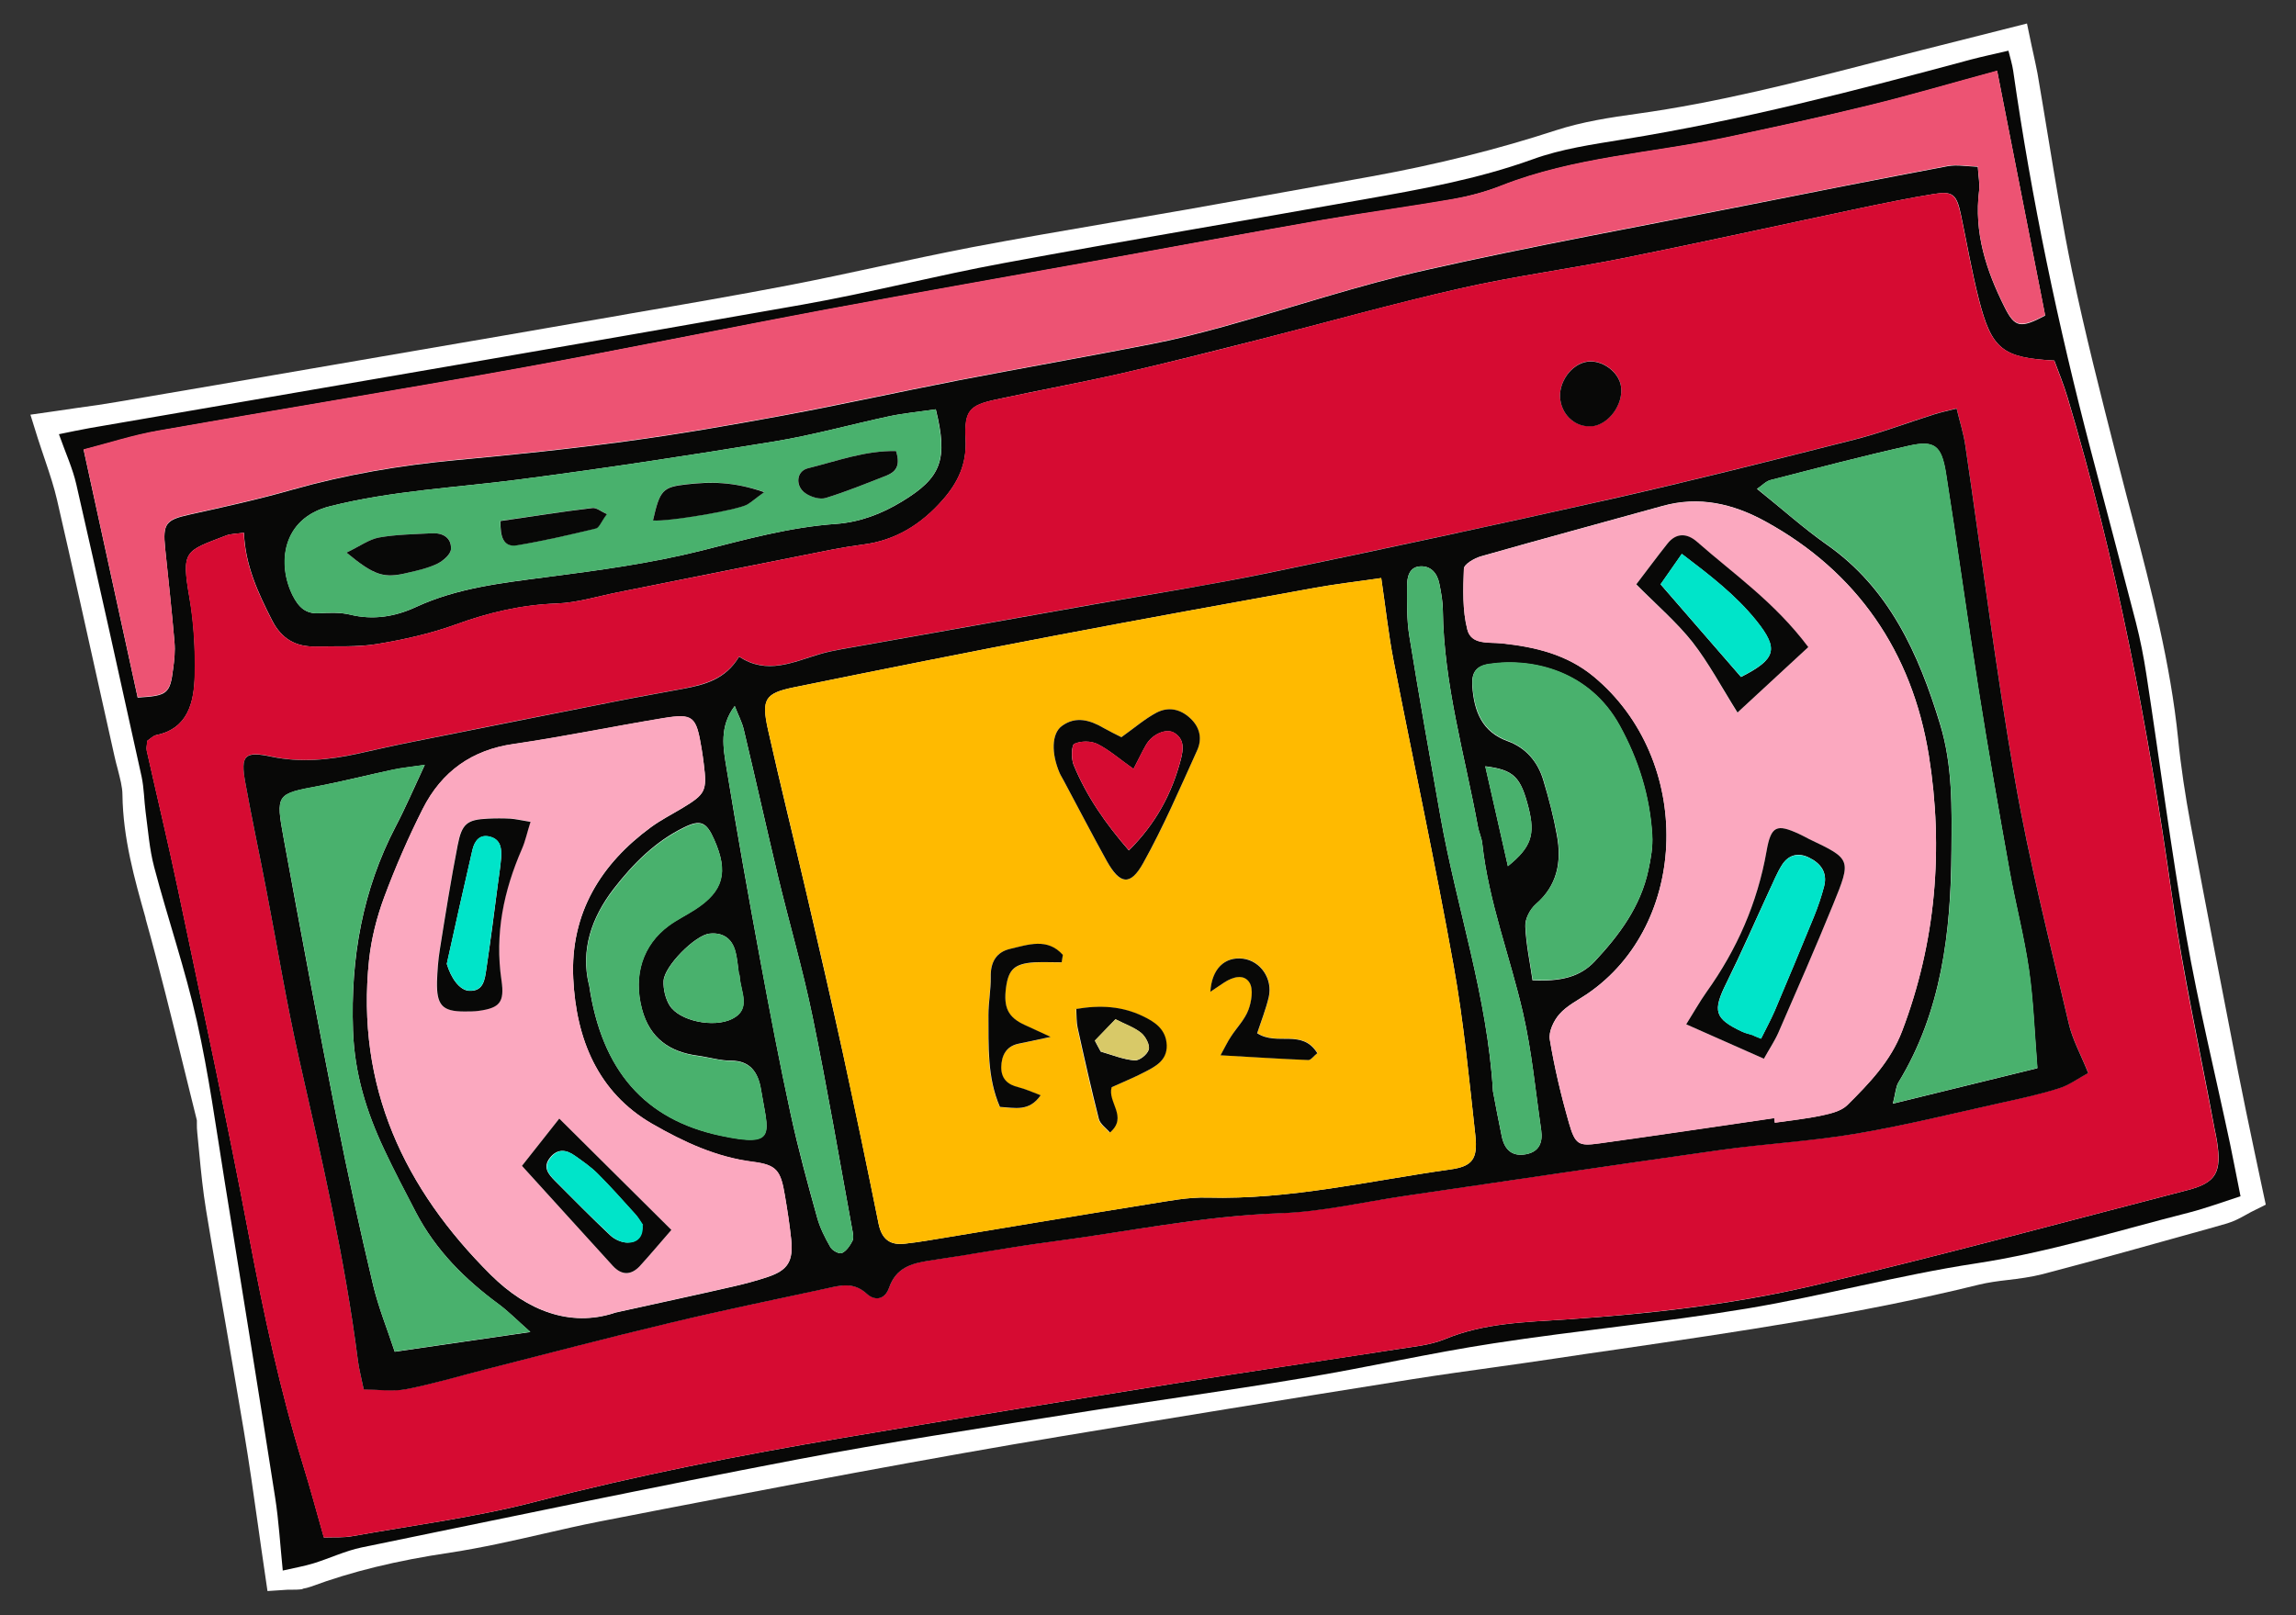 <?xml version="1.0" encoding="UTF-8"?>
<svg xmlns="http://www.w3.org/2000/svg" version="1.1" viewBox="0 0 1200 844.5">
  <rect x="0" y="0" width="1200" height="844.5" fill="#333333" stroke="none"/>
  <defs>
    <style>
      .cls-1 {
        fill: #00e4c9;
      }

      .cls-2 {
        fill: #d8c968;
      }

      .cls-3 {
        fill: #fff;
      }

      .cls-4 {
        fill: #49b16d;
      }

      .cls-5 {
        fill: #ed5373;
      }

      .cls-6 {
        fill: #080807;
      }

      .cls-7 {
        fill: #d60b32;
      }

      .cls-8 {
        fill: #ffba00;
      }

      .cls-9 {
        fill: #fba8bf;
      }
    </style>
  </defs>
  <!-- Generator: Adobe Illustrator 28.6.0, SVG Export Plug-In . SVG Version: 1.2.0 Build 709)  -->
  <g>
    <g id="Layer_1">
      <g>
        <path class="cls-3" d="M149.6,820c-3.7-25.5-6.9-49.5-10.8-73.3-6.4-38.6-13.5-77.2-19.8-115.8-2.2-13.2-3.1-26.6-4.5-40-.3-2.6.2-5.3-.5-7.7-8.8-35.3-17-70.8-26.8-105.8-5.7-20.4-11.4-40.5-11.7-61.9-.1-7.5-2.8-15.1-4.5-22.6-9.9-44.7-19.7-89.4-29.9-134-2.4-10.4-6.3-20.4-10.2-32.8,11.6-1.7,22.1-3,32.5-4.8,42.9-7.3,85.7-14.7,128.6-22,38.5-6.6,77-13.2,115.5-19.9,35.6-6.2,71.2-12.1,106.7-18.9,32-6.1,63.8-13.8,95.8-19.8,37.4-7.1,75-13.1,112.5-19.8,32.2-5.7,64.4-11.4,96.6-17.4,33.1-6.1,65.7-14,97.8-24.5,12.9-4.2,26.6-6.3,40-8.1,50.8-7,100.2-20.9,149.8-33.4,14.2-3.6,28.4-7.2,43.8-11.1,1.2,5.5,2.2,9.8,3,14.3,6,34.5,10.9,69.2,18,103.5,7.6,36.2,16.9,72,26,107.9,11.5,44.9,24.6,89.4,29.3,135.8,1.6,15.4,3.9,30.8,6.7,46,8,43,16.4,85.9,24.8,128.9,3.9,20.1,8.3,40.1,12.7,61.4-3.7,1.8-6.9,4.1-10.4,5.1-32,9-64,18-96.1,26.4-10.8,2.8-22.3,2.8-33.2,5.5-72.8,18-147,27.5-220.9,38.5-24.6,3.7-49.4,6.8-74,10.7-61.3,9.8-122.6,19.7-183.9,29.9-36.1,6-72.2,12.5-108.2,19.1-44.6,8.3-89.2,16.8-133.7,25.6-25.8,5.1-51.2,12.1-77.2,16-25.7,3.9-50.8,9.4-75.2,18.4-2.6,1-5.7.5-8.8.7Z"/>
        <path class="cls-3" d="M158.1,830.8c-2.1.3-4.1.3-5.6.3-.7,0-1.4,0-2.1,0l-10.6.7-1.5-10.3c-1.2-8-2.3-15.9-3.4-23.7-2.4-17.1-4.7-33.2-7.4-49.4-3.2-19.2-6.6-38.7-9.8-57.5-3.3-19.1-6.8-38.8-10-58.3-1.6-9.8-2.6-19.6-3.5-29.1-.4-3.8-.7-7.6-1.1-11.4-.2-1.6-.2-3.2-.2-4.4,0-.7,0-1.6,0-2-2.3-9.1-4.5-18.3-6.8-27.5-6.3-25.6-12.8-52.2-20-77.9v-.3c-5.8-20.5-11.8-41.7-12.1-64.5,0-4.1-1.3-8.7-2.5-13.5-.6-2.2-1.2-4.5-1.7-6.8l-6.6-29.6c-7.6-34.2-15.4-69.6-23.4-104.3-1.5-6.5-3.6-12.9-6.1-20.3-1.2-3.7-2.6-7.6-3.9-11.7l-3.9-12.5,13.3-1.9c3.7-.5,7.4-1.1,10.9-1.6,7.4-1,14.4-2,21.3-3.2,33.6-5.7,67.3-11.5,100.9-17.3l56.9-9.8c28.8-4.9,57.5-9.9,86.3-14.9,8.2-1.4,16.5-2.8,24.7-4.3,26.9-4.6,54.6-9.4,81.8-14.6,15.6-3,31.4-6.4,46.7-9.7,16.1-3.5,32.7-7,49.1-10.2,24.2-4.6,48.9-8.8,72.7-12.9,13.3-2.3,26.7-4.6,40-6.9,37.7-6.7,68.3-12.2,96.5-17.3,34.5-6.3,66-14.2,96.3-24.1,13.9-4.5,28.4-6.7,42.1-8.6,42.1-5.8,84.1-16.6,124.8-27.1,7.9-2,15.8-4.1,23.8-6.1l55.4-14,2.4,11.5c.4,1.8.7,3.4,1.1,5,.7,3.3,1.4,6.4,2,9.6,1.9,11,3.7,22.1,5.5,32.9,3.8,23.1,7.7,47,12.5,70.2,6.8,32.6,15.2,65.5,23.3,97.3l2.6,10.1c1.9,7.5,3.9,15.1,5.9,22.6,9.7,37,19.7,75.4,23.7,114.8,1.4,14.3,3.7,29.5,6.6,45.1,8.3,44.5,17.1,89.8,24.7,128.8,2.7,13.7,5.5,27.2,8.5,41.4,1.4,6.5,2.8,13.1,4.2,19.8l1.8,8.4-7.8,3.9c-1,.5-2,1.1-2.9,1.6-2.7,1.5-5.8,3.2-9.5,4.3l-9.8,2.8c-28.3,7.9-57.5,16.1-86.5,23.7-6.3,1.6-12.5,2.4-18.5,3.1-5.3.6-10.2,1.3-14.8,2.4-62.4,15.4-126.6,24.7-188.7,33.8-11.1,1.6-22.2,3.2-33.3,4.9-9.9,1.5-20,2.9-29.8,4.3-14.5,2-29.4,4.1-44.1,6.4-68.4,10.9-128.5,20.7-183.8,29.9-33.2,5.5-68.5,11.8-108,19.1-44.6,8.3-89.6,16.9-133.6,25.5-9.7,1.9-19.7,4.2-29.3,6.4-15.7,3.6-32,7.3-48.4,9.8-28.3,4.2-51.5,9.9-72.9,17.8-1.5.5-2.9.9-4.3,1.1ZM45.9,235.3c2.4,7.2,4.7,14,6.3,21.1,8,34.8,15.8,70.2,23.4,104.5l6.5,29.6c.4,2,1,4,1.5,6,1.5,5.9,3.1,12,3.2,18.7.3,19.9,5.6,38.9,11.2,58.9v.3c7.4,26.1,13.9,52.8,20.2,78.6,2.2,9.2,4.5,18.4,6.8,27.5.7,2.8.7,5.3.7,7.3,0,.7,0,1.5,0,1.9.4,3.9.8,7.8,1.2,11.7.9,9.6,1.8,18.6,3.3,27.7,3.2,19.4,6.6,39.1,9.9,58.1,3.3,18.9,6.7,38.4,9.9,57.7,2.7,16.5,5,32.7,7.4,49.9.6,4.1,1.2,8.1,1.7,12.3,21.6-7.5,44.8-13,72.6-17.2,15.5-2.3,31.4-5.9,46.7-9.4,9.8-2.2,19.9-4.5,29.9-6.5,44.1-8.7,89.1-17.3,133.8-25.6,39.6-7.3,75.1-13.6,108.4-19.2,55.3-9.2,115.5-19,183.9-30,14.8-2.4,29.9-4.5,44.5-6.5,9.7-1.4,19.7-2.8,29.6-4.2,11.1-1.7,22.2-3.3,33.4-4.9,61.5-9,125.2-18.2,186.5-33.3,6-1.5,11.9-2.2,17.6-2.9,5.5-.7,10.7-1.3,15.5-2.6,28.7-7.5,57.9-15.6,86.1-23.5l9.8-2.8c.2,0,.3-.1.5-.2-.8-3.9-1.6-7.7-2.4-11.5-3-14.3-5.9-27.9-8.6-41.7-7.6-39-16.5-84.4-24.8-129-3-16.3-5.3-32.1-6.8-46.9-3.8-37.8-13.6-75.2-23.1-111.5-2-7.6-4-15.2-5.9-22.8l-2.6-10.1c-8.2-32.1-16.7-65.2-23.6-98.3-4.9-23.6-8.9-47.8-12.7-71.1-1.7-10.7-3.6-21.8-5.4-32.7-.1-.8-.3-1.6-.4-2.4l-32.2,8.2c-7.9,2-15.8,4-23.7,6.1-41.3,10.6-84,21.6-127.4,27.6-12.7,1.7-26,3.8-38,7.7-31.3,10.2-63.8,18.3-99.3,24.9-28.2,5.2-58.9,10.7-96.6,17.4-13.4,2.4-26.7,4.6-40.1,6.9-23.7,4.1-48.3,8.3-72.3,12.8-16.2,3.1-32.7,6.6-48.6,10-15.4,3.3-31.4,6.8-47.2,9.8-27.4,5.2-55.3,10-82.3,14.7-8.2,1.4-16.4,2.8-24.7,4.3-28.8,5-57.6,9.9-86.3,14.9l-56.8,9.8c-33.6,5.8-67.3,11.6-100.9,17.3-6.4,1.1-12.7,2-19.3,2.9Z"/>
        <path class="cls-6" d="M147.8,821.2c-1.4-13.9-2.1-26.2-4-38.3-8.6-55.2-17.5-110.3-26.4-165.4-4.5-27.9-8.3-56-14.5-83.6-6.1-27.2-15.2-53.6-22.3-80.5-2.5-9.4-3.2-19.3-4.5-28.9-.8-6.1-.8-12.4-2.1-18.5-11.2-51-22.5-101.9-34.1-152.7-1.9-8.4-5.6-16.4-9.1-26.3,5.9-1.2,11-2.3,16.1-3.2,124.1-21.4,248.2-42.6,372.3-64.5,35.2-6.2,69.9-15.2,105.1-21.7,62.6-11.6,125.5-22.1,188.2-33.3,29.9-5.3,59.7-10.6,88.5-21,15.1-5.5,31.4-7.8,47.3-10.4,61.5-9.9,121.8-25.6,181.9-41.8,6.1-1.6,12.3-2.9,19.5-4.6,1,4,2,7.2,2.5,10.6,9.6,67.1,23.5,133.3,40.7,198.9,7.8,29.8,15.7,59.5,23.4,89.3,2.3,9,4.1,18.1,5.5,27.3,7,45.5,12.8,91.2,20.8,136.5,6.4,36.6,15.3,72.8,23,109.2,1.8,8.6,3.4,17.2,5.4,27.1-9.3,3-17.9,6.2-26.8,8.5-37,9.4-73.5,20.8-111.4,26.6-40.2,6.1-79.6,16.9-119.7,23.6-44,7.3-88.4,11.4-132.5,18.2-33.4,5.1-66.4,12.7-99.8,18.2-40.6,6.8-81.4,12.3-122.1,18.8-47.4,7.6-94.9,14.7-142,23.7-76,14.5-151.8,30.4-227.7,46-8.6,1.8-16.7,5.7-25.1,8.3-4.9,1.5-10.1,2.4-16.2,3.8ZM169.2,803.8c5.4-.2,10.3.2,15-.7,31.8-5.7,64.1-9.8,95.3-17.9,53.2-13.8,107-24.4,161.1-33.5,57.5-9.7,115-19.1,172.6-28.3,38.7-6.2,77.5-11.9,116.2-17.9,8.7-1.4,17.8-2.1,25.8-5.4,20.5-8.5,42.1-8.9,63.5-10.3,43.6-2.9,87-7.8,129.5-17.8,65.3-15.3,130.1-33,195.1-49.8,15-3.9,18-9.3,15.4-25.7-.3-2-.8-4.1-1.2-6.1-7.5-40.6-16.5-81.1-22.3-122-12.4-88.2-29.1-175.4-54.6-260.7-2-6.7-4.7-13.3-6.9-19.2-27.1-1.4-32.8-5.9-39.5-32.3-3.7-14.5-6.2-29.3-9.3-43.9-2.2-10.6-4.2-12.5-14-10.9-13.1,2.1-26,4.8-39,7.5-40.7,8.6-81.4,17.6-122.1,25.8-28.8,5.8-58,9.6-86.6,16.1-34.8,7.9-69.2,17.6-103.8,26.4-24.2,6.1-48.4,12.3-72.7,17.9-22,5-44.1,9-66.2,13.8-13.8,3-16.5,5.8-15.8,20.7.7,13.1-4.1,22.8-12,31.8-11.3,12.9-24.8,21.2-41.7,23.3-5.3.7-10.7,1.6-16,2.6-37.4,7.4-74.9,14.9-112.3,22.4-10.5,2.1-21,5.4-31.6,5.8-18.4.7-35.6,4.7-52.9,11-13.2,4.8-27.2,7.9-41.1,10.2-10.5,1.7-21.5,1-32.2,1.3-10.2.2-17.8-3.9-22.8-13.9-7.2-14.2-13.9-28.4-14.6-45.6-3.9.6-6.9.5-9.4,1.5-21.4,8.3-23.4,7.4-19,32.8,2.3,13.1,3,26.7,2.7,40.1-.3,14.4-3.6,28-20.1,31.4-1.7.4-3.2,2-4.7,3-.1,2-.6,3.6-.3,5,5.4,24.2,11.2,48.2,16.3,72.5,12.7,60.6,25.8,121.2,37.3,182.1,7.6,40.1,16.1,79.9,28.1,118.9,3.8,12.2,7.1,24.6,10.9,38ZM72,364.7c15.5-.9,16.9-2,18.5-15.1.6-4.6,1.1-9.3.7-13.8-1.4-16.4-3.2-32.8-4.9-49.2-1.3-12.8.4-14.8,12.5-17.5,18.1-4,36.3-8,54.1-13.1,27.9-7.9,56.3-12.7,85.1-15.4,30.2-2.8,60.3-5.9,90.3-10,27.2-3.7,54.2-8.4,81.2-13.4,30.3-5.6,60.4-12.3,90.7-18.2,33.7-6.5,67.4-12.4,101.1-19,13-2.5,25.8-5.8,38.5-9.3,35.3-9.8,70.2-21.6,105.9-29.6,55.4-12.5,111.3-22.6,167-33.7,35-7,70.1-13.9,105.2-20.5,4.9-.9,10.2.1,15.8.3.3,5.4,1.1,9,.7,12.4-2.8,22,3.7,41.9,13.3,61,5.3,10.7,8.3,11.2,21.2,4.4-8.2-41.8-16.5-84.1-25.1-127.9-23.6,6.4-45.2,12.8-67,18.1-24.7,6-49.6,11.4-74.4,16.7-39.2,8.3-79.7,10.3-117.6,25.2-8.2,3.2-16.8,5.5-25.5,7.1-22.6,4-45.5,7-68.1,10.9-38.1,6.6-76.2,13.7-114.2,20.6-48.2,8.7-96.4,17.1-144.6,26.1-54.4,10.2-108.6,21.3-163.1,31.2-62.2,11.2-124.6,21.3-186.8,32.3-12.8,2.3-25.3,6.4-38.8,9.8,9.7,44.3,18.9,86.6,28.3,129.8ZM489,214c-8.7,1.3-16.5,2-24.1,3.6-20.1,4.3-40,9.9-60.2,13.2-44.4,7.3-89,14.1-133.6,19.9-33,4.3-66.2,5.8-98.7,14-25.3,6.4-27.5,30.4-19.4,46.6,3.1,6.2,6.8,9.7,13.8,9.3,5.3-.3,10.9-.5,16.1.7,12.1,3,23.6,1.1,34.4-3.9,21.8-10.1,45-12.6,68.4-15.7,27.1-3.5,54.4-7.2,80.8-13.8,23.3-5.9,46.3-12.3,70.4-14,12.5-.9,23.8-5.2,34.5-11.7,20.6-12.5,24.2-21.9,17.7-48.2Z"/>
        <path class="cls-7" d="M169.2,803.8c-3.8-13.3-7.1-25.7-10.9-38-12-39-20.5-78.8-28.1-118.9-11.5-60.9-24.6-121.4-37.3-182.1-5.1-24.2-10.9-48.3-16.3-72.5-.3-1.4.2-3,.3-5,1.5-1,3-2.7,4.7-3,16.6-3.4,19.8-17,20.1-31.4.3-13.3-.5-26.9-2.7-40.1-4.4-25.4-2.3-24.5,19-32.8,2.6-1,5.6-.9,9.4-1.5.7,17.2,7.4,31.4,14.6,45.6,5.1,10,12.7,14.1,22.8,13.9,10.8-.2,21.7.5,32.2-1.3,13.9-2.3,27.9-5.4,41.1-10.2,17.2-6.3,34.5-10.4,52.9-11,10.6-.4,21.1-3.7,31.6-5.8,37.4-7.4,74.9-15,112.3-22.4,5.3-1,10.6-1.9,16-2.6,16.8-2.1,30.4-10.5,41.7-23.3,7.9-9,12.7-18.7,12-31.8-.8-15,2-17.8,15.8-20.7,22-4.7,44.2-8.8,66.2-13.8,24.3-5.6,48.5-11.7,72.7-17.9,34.6-8.8,69-18.6,103.8-26.4,28.6-6.5,57.8-10.3,86.6-16.1,40.8-8.2,81.4-17.2,122.1-25.8,12.9-2.7,25.9-5.4,39-7.5,9.7-1.6,11.7.3,14,10.9,3.1,14.6,5.6,29.4,9.3,43.9,6.7,26.3,12.4,30.8,39.5,32.3,2.2,6,4.9,12.5,6.9,19.2,25.6,85.3,42.2,172.5,54.6,260.7,5.7,40.9,14.7,81.3,22.3,122,.4,2,.9,4,1.2,6.1,2.6,16.4-.4,21.9-15.4,25.7-65,16.8-129.8,34.5-195.1,49.8-42.5,9.9-85.9,14.8-129.5,17.8-21.4,1.4-43,1.8-63.5,10.3-8,3.3-17.1,4-25.8,5.4-38.7,6.1-77.5,11.7-116.2,17.9-57.6,9.2-115.1,18.6-172.6,28.3-54.1,9.1-107.9,19.7-161.1,33.5-31.2,8.1-63.5,12.2-95.3,17.9-4.7.8-9.6.5-15,.7ZM1022.6,213.5c-5.2,1.3-8.4,2-11.6,3-14,4.4-27.8,9.7-42,13.3-42.2,10.7-84.4,21.4-126.9,31-59.7,13.5-119.5,26.3-179.4,38.7-30.2,6.3-60.7,11-91.1,16.4-43.9,7.8-87.8,15.6-131.7,23.4-3.8.7-7.7,1.5-11.5,2.6-13.9,4.1-27.5,11-42.1,1.3-7.2,11.9-18.1,14.6-29.3,16.8-11.1,2.1-22.2,4-33.2,6.2-36.5,7.2-73,14.4-109.5,21.8-9.1,1.8-18.2,3.9-27.2,5.9-14.9,3.3-29.9,4.9-45.2,1.6-13.9-3-16.3-.8-13.7,13.5,3.4,18.8,7.4,37.5,11,56.2,5.7,29.4,10.5,59,17.1,88.2,11.9,52.4,24,104.7,30.8,158.1.6,4.5,1.8,8.9,3,14.8,7.7,0,15.1,1.2,22.1-.1,13.9-2.7,27.5-6.8,41.3-10.3,32.3-8.2,64.4-16.7,96.8-24.4,27.1-6.5,54.5-12.1,81.7-18,7.1-1.5,14.1-3.5,20.9,2.7,4.3,3.9,9.5,3.4,11.8-3.1,3.6-10.3,11.7-12.7,20.8-14.1,21.3-3.2,42.6-7.1,63.9-9.9,39.8-5.2,79.1-13.4,119.5-14.9,21.9-.8,43.7-5.9,65.5-9.1,55.2-8.1,110.4-16.3,165.7-24.1,23.3-3.3,46.8-4.5,70-8.4,25.5-4.3,50.8-10.6,76.1-16.2,10-2.2,20.1-4.5,29.9-7.5,5.2-1.7,9.9-5.1,15.3-8-3.9-9.8-8.3-17.6-10.2-26-9.8-42.2-20.6-84.3-28-126.9-10.1-58.1-17.4-116.6-26-175-.9-6.3-2.9-12.5-4.6-19.6ZM832.1,222.8c8.8-1,16.5-11.6,15.1-20.9-1.1-7.6-9.9-14-17.6-12.9-8.4,1.2-15.4,11.1-14.1,20,1.2,8.6,8.5,14.6,16.6,13.7Z"/>
        <path class="cls-5" d="M72,364.7c-9.4-43.2-18.6-85.4-28.3-129.8,13.5-3.5,26-7.6,38.8-9.8,62.2-11,124.6-21.1,186.8-32.3,54.5-9.8,108.7-21,163.1-31.2,48.1-9,96.4-17.4,144.6-26.1,38.1-6.9,76.1-13.9,114.2-20.6,22.7-3.9,45.5-7,68.1-10.9,8.6-1.5,17.3-3.8,25.5-7.1,37.9-14.9,78.4-16.9,117.6-25.2,24.9-5.3,49.7-10.6,74.4-16.7,21.8-5.3,43.3-11.7,67-18.1,8.6,43.8,16.9,86.1,25.1,127.9-13,6.7-15.9,6.2-21.2-4.4-9.6-19.1-16.1-39-13.3-61,.4-3.4-.3-7.1-.7-12.4-5.6-.1-10.9-1.2-15.8-.3-35.1,6.6-70.2,13.6-105.2,20.5-55.7,11.1-111.6,21.2-167,33.7-35.7,8.1-70.6,19.8-105.9,29.6-12.7,3.5-25.6,6.8-38.5,9.3-33.6,6.6-67.4,12.5-101.1,19-30.3,5.9-60.4,12.5-90.7,18.2-27,5-54,9.7-81.2,13.4-30,4.1-60.1,7.2-90.3,10-28.8,2.7-57.2,7.5-85.1,15.4-17.8,5.1-36,9.1-54.1,13.1-12.1,2.7-13.8,4.7-12.5,17.5,1.7,16.4,3.5,32.8,4.9,49.2.4,4.6,0,9.3-.7,13.8-1.7,13.1-3,14.2-18.5,15.1Z"/>
        <path class="cls-4" d="M489,214c6.5,26.4,2.9,35.8-17.7,48.2-10.7,6.5-22.1,10.8-34.5,11.7-24.1,1.7-47.1,8.1-70.4,14-26.5,6.7-53.7,10.3-80.8,13.8-23.4,3-46.6,5.6-68.4,15.7-10.8,5-22.3,6.9-34.4,3.9-5.1-1.3-10.7-1-16.1-.7-6.9.4-10.6-3.1-13.8-9.3-8.1-16.2-5.9-40.2,19.4-46.6,32.5-8.2,65.8-9.7,98.7-14,44.7-5.8,89.2-12.6,133.6-19.9,20.2-3.3,40.1-8.9,60.2-13.2,7.6-1.6,15.3-2.3,24.1-3.6ZM181.1,288.9c14.8,12.2,19.6,13.7,32.2,10.5,5.2-1.3,10.5-2.4,15.3-4.7,3-1.4,7-4.8,7.1-7.6.4-6.3-4.5-8.6-10-8.3-9.2.5-18.6.6-27.6,2.2-5.3,1-10.1,4.6-17,7.9ZM341.3,272c8.1.7,44-5.4,49.2-8.3,2.5-1.4,4.6-3.3,8.9-6.5-16.4-5.6-28.4-5.4-40.3-4.1-12.8,1.4-14.2,3.1-17.8,18.8ZM468.3,235.8c-16.2-.3-31,5.3-46,9-6.2,1.5-6.9,9.4-1.3,13.1,3,2,7.6,3.3,10.7,2.4,10.7-3.3,21.2-7.6,31.7-11.7,4.5-1.7,7.5-4.7,4.9-12.8ZM261.5,272.4c-.2,7.9,1.5,13.8,8.6,12.6,13.9-2.2,27.6-5.5,41.3-8.8,1.7-.4,2.8-3.5,5.7-7.5-3.1-1.4-5.5-3.5-7.6-3.2-15.8,2-31.6,4.4-48.1,6.8Z"/>
        <path class="cls-6" d="M1022.6,213.5c1.7,7.1,3.7,13.2,4.6,19.6,8.6,58.3,15.9,116.9,26,175,7.4,42.6,18.2,84.7,28,126.9,1.9,8.4,6.3,16.2,10.2,26-5.4,2.9-10.1,6.4-15.3,8-9.8,3.1-19.9,5.3-29.9,7.5-25.3,5.6-50.6,11.9-76.1,16.2-23.1,3.9-46.7,5.2-70,8.4-55.3,7.8-110.5,16-165.7,24.1-21.8,3.2-43.6,8.4-65.5,9.1-40.4,1.4-79.7,9.7-119.5,14.9-21.4,2.8-42.6,6.8-63.9,9.9-9.1,1.4-17.2,3.7-20.8,14.1-2.3,6.5-7.6,7-11.8,3.1-6.8-6.2-13.7-4.3-20.9-2.7-27.3,5.9-54.6,11.5-81.7,18-32.4,7.7-64.5,16.2-96.8,24.4-13.7,3.5-27.4,7.6-41.3,10.3-6.9,1.3-14.3.2-22.1.1-1.2-5.9-2.4-10.3-3-14.8-6.8-53.4-18.9-105.7-30.8-158.1-6.6-29.2-11.4-58.8-17.1-88.2-3.6-18.8-7.6-37.4-11-56.2-2.6-14.3-.3-16.5,13.7-13.5,15.3,3.2,30.2,1.7,45.2-1.6,9.1-2,18.1-4.1,27.2-5.9,36.5-7.3,73-14.6,109.5-21.8,11.1-2.2,22.2-4.1,33.2-6.2,11.2-2.1,22.1-4.8,29.3-16.8,14.6,9.7,28.2,2.8,42.1-1.3,3.7-1.1,7.6-1.9,11.5-2.6,43.9-7.8,87.8-15.6,131.7-23.4,30.4-5.4,60.9-10.2,91.1-16.4,59.9-12.4,119.7-25.3,179.4-38.7,42.5-9.6,84.7-20.3,126.9-31,14.2-3.6,28-8.9,42-13.3,3.2-1,6.4-1.7,11.6-3ZM721.9,302.2c-12.9,1.9-23.6,3.1-34.1,5-45.3,8.2-90.6,16.4-135.8,25-45.7,8.7-91.3,17.8-136.9,27.1-15.3,3.1-17.2,6.2-13.7,22.2,6.4,28.7,13.5,57.2,20.2,85.9,6.4,27.6,12.8,55.3,18.9,83,6.5,29.7,12.7,59.6,18.7,89.4,1.7,8.3,6.2,11.3,13.7,10.4,3.9-.4,7.8-1,11.6-1.6,38.7-6.4,77.3-12.9,116-19.1,10.1-1.6,20.4-3.7,30.6-3.4,43,1.2,84.7-8.8,126.8-14.7,11.6-1.6,14.5-5.4,13.2-17.7-3.3-29.7-6.1-59.6-11.4-89-9.6-53.4-21-106.4-31.4-159.6-2.6-13.6-4.1-27.4-6.4-42.9ZM927.3,584.6c.1.8.2,1.5.3,2.3,8.2-1.2,16.6-2,24.7-3.8,4.7-1,10.1-2.3,13.3-5.5,11.3-11.2,22.5-22.8,28.5-38.5,17.7-46.5,21.8-95.5,14-144.2-8.7-54.2-37.7-96.1-85.2-122.2-17.2-9.5-35-13.5-54-8.2-31.6,8.8-63.2,17.3-94.8,26.3-3.5,1-8.9,4.1-9,6.5-.4,10.6-.8,21.7,1.8,31.8,2.1,8.1,11.2,6.5,17.9,7.2,17.3,1.8,34.1,5.7,48.2,17.4,52.2,43.4,50.2,129.5-3.6,166-4.9,3.3-10.5,6.1-14.3,10.4-3,3.3-5.8,9.2-5.1,13.3,2.4,14.7,5.9,29.3,10,43.6,3.3,11.4,5,12.3,16,10.7,30.5-4.2,60.9-8.8,91.3-13.2ZM320.9,686.4c23.1-5.1,42.7-9.3,62.3-13.8,6.2-1.4,12.4-3.1,18.4-5.1,10.2-3.5,13.1-8.2,11.9-19.6-.8-7.7-2-15.4-3.3-23-2.2-13.1-4.4-15.9-16.8-17.5-19-2.4-36-10.3-52.5-19.8-28.5-16.5-39.8-44.4-41.3-76.1-1.6-34.2,14.6-59.9,40.6-79,5.2-3.8,10.9-6.7,16.4-10,12.2-7.4,13-9,11.2-23.3-.3-2.6-.7-5.1-1.1-7.7-2.8-17-4.3-18.6-20.2-16-26.1,4.3-52,9.7-78.1,13.5-21.6,3.1-37.5,14.2-47.5,34-7.5,14.9-14.2,30.4-20.1,46.1-3.9,10.4-6.7,21.6-7.9,32.7-7,66.4,18.5,119.8,63.6,164.7,19.2,19.1,41.7,27.3,64.4,20ZM1064.8,558.4c-1.5-18.8-2.1-35.3-4.4-51.5-2.5-17.3-7-34.3-10.1-51.5-5.6-31.5-11.2-63.1-16.2-94.7-6-37.8-11.1-75.7-17.1-113.5-2.3-14.2-6-17.1-19.1-14.2-24.3,5.4-48.5,11.8-72.6,18-2.4.6-4.4,2.9-7,4.6,12.9,10.3,24.2,20.5,36.4,29.1,32.5,22.7,48,56.8,59.3,94,6.6,21.6,6.1,43.8,5.9,65.9-.2,42.7-5.2,84.4-27.7,121.3-1.4,2.3-1.5,5.5-2.9,11.1,26.2-6.4,50.3-12.3,75.4-18.5ZM277.1,696.3c-7-6.2-11.4-10.7-16.4-14.4-17.6-13-32.9-28.1-43.4-48.2-5.7-10.9-11.4-21.8-16.6-32.9-9.2-19.6-15.4-39.4-16.2-62-1.3-38.2,5-73.5,22.3-106.7,5.1-9.7,9.4-19.8,15.2-32.2-7.3,1.1-12,1.5-16.6,2.5-12.9,2.7-25.7,6-38.6,8.5-22.4,4.2-22.8,4.1-18.5,27.6,8.9,48.6,18,97.3,27.6,145.8,5.8,29.3,12.2,58.4,19.1,87.5,2.8,11.8,7.5,23.2,11.3,34.9,23.4-3.4,45.3-6.6,70.8-10.3ZM801.1,512.5c14.6.7,24.7-1.7,32.4-9.9,12.7-13.6,23.9-28.5,28-47.7,1.3-5.9,2.4-12.2,2-18.2-1.2-20.4-7.2-39.5-17-57.3-15.5-28.2-45-35.7-68.4-32.2-6.6,1-9.1,4.4-8.6,11.5.9,13.4,5.2,24,18.5,28.8,9.4,3.4,15.8,10.7,18.7,20.7,2.8,9.3,5.3,18.8,7,28.4,2.6,14,.2,26.4-11,36.1-3,2.6-5.7,7.7-5.5,11.6.4,9.6,2.5,19.2,3.8,28.4ZM307.9,515c6.6,44.8,29.2,70.2,68.4,78.6,30.5,6.5,25.1-1.2,21.4-24.1-1.5-9-5.7-15-15.6-15-5.8,0-11.6-1.8-17.4-2.6-14.5-1.9-25.1-9-29.2-24.4-4.7-17.8.5-33.6,14-43.6,4.4-3.2,9.3-5.5,13.8-8.5,14.8-9.6,17.5-19.5,10-36.4-4.1-9.4-7.2-10.7-15.9-6.4-14.9,7.3-26.5,18.9-36.7,32.1-11.6,15.1-17.3,31.9-12.9,50.1ZM780.3,570.5c1.4,7.4,2.9,15.5,4.6,23.6,1.5,7.2,5.6,10.7,12.8,9.3,6.7-1.3,8.7-6.1,7.8-12.5-3-20.5-4.9-41.2-9.5-61.3-6.8-29.6-18-58.1-21.3-88.6-.3-3-1.8-5.9-2.3-9-6.9-37.5-17.8-74.3-18.3-112.9,0-4.6-.9-9.3-1.8-13.8-1.1-5.7-4.5-9.6-10.2-9.2-5.6.4-6.7,5.6-6.7,10.3,0,8.7-.2,17.6,1.2,26.2,5.1,31.6,10.7,63.1,16.3,94.6,8.5,47.6,24.5,93.8,27.4,143.3ZM384,369.1c-8.2,10.9-6,22-4.3,32.4,5.5,33.6,11.5,67.2,17.7,100.7,5,26.9,10.1,53.8,15.9,80.5,3.9,18.1,8.8,36,13.8,53.9,1.5,5.4,4.1,10.5,6.9,15.4,1,1.8,4.6,3.7,6,3.1,2.3-1,4.2-3.8,5.5-6.3.8-1.6.3-4.1-.1-6.1-6.8-37.1-13.1-74.2-20.7-111.1-5.1-24.7-12.2-49-18.1-73.5-6.1-25.6-11.8-51.2-17.9-76.8-.9-3.8-2.8-7.3-4.7-12.2ZM386.5,509.5c0,0-.2,0-.3,0-.6-4.1-.8-8.3-1.9-12.2-1.9-7.1-6.9-9.9-13.5-9.2-7.5.8-23.6,17-24,24.7-.2,4.3,1,9.4,3.2,12.9,5.1,8.1,23,11.8,32.6,7,10.1-5,4.6-14,4-21.7,0-.5-.1-1-.2-1.5ZM776.3,400.7c4.1,18.1,7.9,34.6,11.8,52.1,12.3-9.9,14.3-16.5,10.8-30.5-4.1-16.1-7.6-19.8-22.6-21.7Z"/>
        <path class="cls-6" d="M832.1,222.8c-8.1.9-15.4-5.2-16.6-13.7-1.3-9,5.7-18.8,14.1-20,7.7-1.1,16.5,5.3,17.6,12.9,1.4,9.3-6.3,19.9-15.1,20.9Z"/>
        <path class="cls-6" d="M181.1,288.9c6.9-3.3,11.7-6.9,17-7.9,9-1.6,18.4-1.7,27.6-2.2,5.5-.3,10.3,2.1,10,8.3-.2,2.8-4.1,6.1-7.1,7.6-4.8,2.3-10.1,3.5-15.3,4.7-12.6,3.1-17.4,1.7-32.2-10.5Z"/>
        <path class="cls-6" d="M341.3,272c3.6-15.8,5-17.4,17.8-18.8,11.9-1.3,23.9-1.6,40.3,4.1-4.3,3.1-6.5,5.1-8.9,6.5-5.2,2.9-41.1,9-49.2,8.3Z"/>
        <path class="cls-6" d="M468.3,235.8c2.6,8.1-.5,11-4.9,12.8-10.5,4.1-21,8.4-31.7,11.7-3.1,1-7.8-.4-10.7-2.4-5.5-3.7-4.9-11.6,1.3-13.1,15-3.7,29.8-9.3,46-9Z"/>
        <path class="cls-6" d="M261.5,272.4c16.5-2.4,32.2-4.9,48.1-6.8,2.1-.3,4.5,1.8,7.6,3.2-3,4-4,7.1-5.7,7.5-13.7,3.3-27.4,6.5-41.3,8.8-7.2,1.2-8.8-4.7-8.6-12.6Z"/>
        <path class="cls-8" d="M721.9,302.2c2.3,15.5,3.7,29.3,6.4,42.9,10.4,53.2,21.8,106.2,31.4,159.6,5.3,29.4,8.1,59.3,11.4,89,1.3,12.3-1.6,16.1-13.2,17.7-42.1,5.9-83.8,15.9-126.8,14.7-10.2-.3-20.5,1.8-30.6,3.4-38.7,6.2-77.3,12.8-116,19.1-3.9.6-7.8,1.2-11.6,1.6-7.5.8-12-2.1-13.7-10.4-6-29.8-12.3-59.7-18.7-89.4-6-27.7-12.4-55.4-18.9-83-6.6-28.6-13.7-57.2-20.2-85.9-3.6-16-1.7-19,13.7-22.2,45.6-9.3,91.2-18.4,136.9-27.1,45.2-8.6,90.5-16.8,135.8-25,10.5-1.9,21.2-3.1,34.1-5ZM586.1,385.4c-3-1.5-6.1-2.9-9.1-4.7-7.3-4.3-14.8-6.5-22.1-1.1-5.3,4-5.5,14.2-1.1,24.5.6,1.4,1.5,2.7,2.2,4.1,7.5,14,14.8,28.1,22.5,42,6.7,12.2,12.1,13.2,19,1,10.6-18.8,19.1-39,28.1-58.7,2.7-6,1.6-12.1-3.4-16.9-5.4-5-11.7-6.2-17.8-3-6,3.2-11.3,7.8-18.3,12.8ZM562.3,527.5c.3,3.9.1,6.9.7,9.8,3.5,15.9,7,31.9,11.1,47.7.7,2.8,3.9,4.9,5.8,7.2,9.7-8.2-1.4-15.9.9-23.7,5.8-2.6,11.6-5.1,17.2-7.9,5.7-2.9,11.8-6,11.6-14-.2-8.5-6.4-12.4-12.8-15.4-10.6-5-21.7-5.8-34.7-3.6ZM554.8,503.1c.2-1.3.4-2.5.6-3.8-8.1-9.1-18.2-5.3-27.7-3.1-7.1,1.6-10.1,6.9-10,14.8.1,6.6-1.2,13.2-1.2,19.7,0,16.2-.7,32.6,6,48.1,7.8.4,15.2,2.7,21.3-6.1-4.5-1.7-8-3.3-11.6-4.2-5.5-1.3-9.1-4.3-9-10.4,0-6.1,2.6-10.9,8.8-12.3,4.5-1,9-1.9,17-3.6-6.6-3.1-10-4.7-13.4-6.2-8.7-4-11.3-9.1-9.9-19.6,1.3-9.5,4.5-12.5,14.8-13.2,4.7-.3,9.5,0,14.2,0ZM657.1,540.2c2.2-6.6,4.6-12.7,6.1-19,2.2-9.5-4.4-18.9-13.4-20.1-9.5-1.2-16.4,5.3-17.1,17.3,2.7-1.8,5-3.4,7.3-4.9,4.5-2.9,10.3-4.6,13.2.2,2,3.4,1,9.9-.6,14.1-1.9,5.1-6.1,9.2-9,13.8-1.8,2.8-3.3,5.9-5.6,10,16.2.9,31.1,1.9,45.9,2.5,1.4,0,2.9-2.1,4.7-3.6-8-12.9-20.9-3.6-31.4-10.4Z"/>
        <path class="cls-9" d="M927.3,584.6c-30.4,4.4-60.9,9-91.3,13.2-11,1.5-12.7.7-16-10.7-4.1-14.3-7.5-28.9-10-43.6-.7-4.1,2.2-9.9,5.1-13.3,3.9-4.4,9.4-7.1,14.3-10.4,53.8-36.5,55.8-122.6,3.6-166-14.1-11.7-30.9-15.6-48.2-17.4-6.8-.7-15.9.9-17.9-7.2-2.6-10.1-2.2-21.2-1.8-31.8,0-2.4,5.5-5.5,9-6.5,31.5-9,63.2-17.5,94.8-26.3,19-5.3,36.8-1.3,54,8.2,47.5,26.1,76.5,68,85.2,122.2,7.8,48.8,3.7,97.8-14,144.2-6,15.7-17.2,27.2-28.5,38.5-3.2,3.2-8.7,4.5-13.3,5.5-8.1,1.7-16.4,2.6-24.7,3.8-.1-.8-.2-1.5-.3-2.3ZM921.9,553.5c2.7-4.8,5.6-8.9,7.5-13.5,9.7-22.3,19.5-44.6,28.7-67.2,9.6-23.5,9.4-23.7-12.5-34.1-1.8-.9-3.5-1.8-5.3-2.7-11.8-5.4-14.7-4.3-17,8.9-4.8,27.3-15.7,51.6-31.3,73.6-3.7,5.1-6.8,10.7-10.7,17,14.5,6.4,27.1,12,40.6,18ZM945,338.4c-17.7-23.6-38.9-38.1-58.1-55-5.2-4.6-10.8-4.9-15.5.9-5.5,6.9-10.7,14-16.3,21.3,10.7,10.8,21.1,19.6,29.4,30.2,8.6,10.8,15.1,23.4,23.5,36.8,12.8-11.8,24.6-22.7,36.9-34.1Z"/>
        <path class="cls-9" d="M320.9,686.4c-22.6,7.3-45.1-.9-64.4-20-45.1-44.8-70.6-98.2-63.6-164.7,1.2-11.1,4.1-22.3,7.9-32.7,5.8-15.7,12.6-31.2,20.1-46.1,10-19.8,25.9-30.9,47.5-34,26.1-3.8,52.1-9.2,78.1-13.5,15.9-2.6,17.4-1.1,20.2,16,.4,2.5.8,5.1,1.1,7.7,1.8,14.4,1,16-11.2,23.3-5.5,3.3-11.2,6.2-16.4,10-26,19-42.2,44.8-40.6,79,1.5,31.7,12.8,59.7,41.3,76.1,16.5,9.5,33.5,17.4,52.5,19.8,12.4,1.6,14.7,4.4,16.8,17.5,1.3,7.6,2.5,15.3,3.3,23,1.2,11.4-1.7,16.1-11.9,19.6-6,2.1-12.2,3.7-18.4,5.1-19.6,4.4-39.2,8.7-62.3,13.8ZM277.3,429.6c-4.9-.8-7.8-1.6-10.7-1.7-3.9-.2-7.8-.2-11.7,0-10.9.5-13.6,2.6-15.8,13.9-3.4,18.1-6.4,36.2-9.3,54.4-.9,5.5-1.3,11.2-1.5,16.8-.4,12.5,2.7,15.8,14.3,15.7,2.4,0,4.9,0,7.3-.3,11.1-1.5,13.9-4.4,12.1-16-3.6-24.4,1.2-46.9,10.7-68.7,1.8-4.1,2.8-8.6,4.5-14.2ZM350.9,643c-20.6-20.5-39.2-38.9-58.6-58.2-7,8.9-13.1,16.6-19.5,24.7,16.2,17.9,31.8,35.1,47.5,52.3,4.7,5.1,9.6,5,14.1.1,5.4-5.8,10.4-11.9,16.5-18.9Z"/>
        <path class="cls-4" d="M1064.8,558.4c-25.1,6.2-49.2,12.1-75.4,18.5,1.4-5.6,1.5-8.8,2.9-11.1,22.5-36.9,27.4-78.5,27.7-121.3.1-22.1.6-44.2-5.9-65.9-11.3-37.2-26.8-71.3-59.3-94-12.3-8.6-23.6-18.7-36.4-29.1,2.6-1.7,4.6-4,7-4.6,24.2-6.2,48.3-12.5,72.6-18,13.1-2.9,16.8,0,19.1,14.2,6,37.8,11.1,75.7,17.1,113.5,5,31.6,10.5,63.2,16.2,94.7,3.1,17.2,7.6,34.2,10.1,51.5,2.4,16.2,2.9,32.7,4.4,51.5Z"/>
        <path class="cls-4" d="M277.1,696.3c-25.5,3.7-47.4,6.9-70.8,10.3-3.9-11.7-8.5-23.1-11.3-34.9-6.9-29-13.3-58.2-19.1-87.5-9.6-48.5-18.6-97.1-27.6-145.8-4.3-23.5-3.9-23.4,18.5-27.6,12.9-2.4,25.7-5.7,38.6-8.5,4.6-1,9.3-1.4,16.6-2.5-5.8,12.4-10.1,22.5-15.2,32.2-17.3,33.2-23.7,68.6-22.3,106.7.8,22.5,7,42.4,16.2,62,5.2,11.1,11,22,16.6,32.9,10.4,20.1,25.7,35.2,43.4,48.2,5,3.7,9.4,8.2,16.4,14.4Z"/>
        <path class="cls-4" d="M801.1,512.5c-1.3-9.2-3.4-18.8-3.8-28.4-.2-3.9,2.5-9,5.5-11.6,11.2-9.6,13.6-22,11-36.1-1.8-9.6-4.3-19-7-28.4-3-9.9-9.3-17.2-18.7-20.7-13.3-4.8-17.5-15.4-18.5-28.8-.5-7,2-10.5,8.6-11.5,23.4-3.5,52.9,4,68.4,32.2,9.8,17.8,15.8,36.9,17,57.3.4,6-.8,12.3-2,18.2-4.1,19.3-15.4,34.2-28,47.7-7.6,8.2-17.7,10.6-32.4,9.9Z"/>
        <path class="cls-4" d="M307.9,515c-4.4-18.2,1.3-35.1,12.9-50.1,10.2-13.3,21.8-24.8,36.7-32.1,8.7-4.3,11.8-3,15.9,6.4,7.5,16.9,4.8,26.8-10,36.4-4.5,2.9-9.5,5.3-13.8,8.5-13.5,9.9-18.7,25.8-14,43.6,4.1,15.4,14.7,22.5,29.2,24.4,5.8.8,11.6,2.5,17.4,2.6,9.9,0,14.2,6.1,15.6,15,3.7,22.9,9.1,30.7-21.4,24.1-39.2-8.4-61.9-33.8-68.4-78.6Z"/>
        <path class="cls-4" d="M780.3,570.5c-2.9-49.5-18.9-95.7-27.4-143.3-5.6-31.5-11.2-63-16.3-94.6-1.4-8.6-1.2-17.5-1.2-26.2,0-4.7,1.1-9.9,6.7-10.3,5.7-.4,9.1,3.5,10.2,9.2.9,4.5,1.7,9.2,1.8,13.8.5,38.6,11.4,75.4,18.3,112.9.6,3,2,5.9,2.3,9,3.4,30.5,14.5,59,21.3,88.6,4.6,20.1,6.6,40.8,9.5,61.3.9,6.4-1,11.2-7.8,12.5-7.2,1.4-11.3-2.1-12.8-9.3-1.7-8.1-3.2-16.2-4.6-23.6Z"/>
        <path class="cls-4" d="M384,369.1c1.9,4.9,3.8,8.4,4.7,12.2,6.1,25.6,11.8,51.3,17.9,76.8,5.9,24.5,13.1,48.8,18.1,73.5,7.6,36.9,13.9,74.1,20.7,111.1.4,2,.9,4.5.1,6.1-1.2,2.5-3.2,5.3-5.5,6.3-1.4.6-5-1.3-6-3.1-2.8-4.8-5.4-10-6.9-15.4-4.9-17.9-9.8-35.8-13.8-53.9-5.8-26.7-11-53.6-15.9-80.5-6.2-33.5-12.1-67.1-17.7-100.7-1.7-10.4-3.9-21.5,4.3-32.4Z"/>
        <path class="cls-4" d="M386.5,509.5c0,.5.2,1,.2,1.5.6,7.7,6.2,16.7-4,21.7-9.7,4.8-27.5,1.1-32.6-7-2.3-3.6-3.5-8.7-3.2-12.9.4-7.8,16.5-23.9,24-24.7,6.5-.7,11.6,2.2,13.5,9.2,1,3.9,1.3,8.1,1.9,12.2,0,0,.2,0,.3,0Z"/>
        <path class="cls-4" d="M776.3,400.7c15,1.9,18.5,5.6,22.6,21.7,3.6,13.9,1.5,20.5-10.8,30.5-4-17.5-7.7-34-11.8-52.1Z"/>
        <path class="cls-6" d="M586.1,385.4c7-5,12.3-9.6,18.3-12.8,6.1-3.2,12.4-2.1,17.8,3,5.1,4.8,6.2,10.9,3.4,16.9-9,19.8-17.6,39.9-28.1,58.7-6.8,12.2-12.2,11.1-19-1-7.7-13.9-15-28-22.5-42-.7-1.4-1.6-2.7-2.2-4.1-4.4-10.3-4.2-20.5,1.1-24.5,7.3-5.4,14.8-3.2,22.1,1.1,3,1.7,6.1,3.2,9.1,4.7ZM592.4,402c-7.5-5.3-12.8-10-18.8-13-3.5-1.7-8.6-1.7-12.1-.1-1.5.6-1.7,7.7-.4,10.9,6.8,16.6,16.9,31,28.9,44.8,14-13.9,22.5-29.6,27.2-47.7,1.3-5.2,1.9-10.4-3.4-13.7-4.1-2.6-11.5.5-14.8,6.2-2,3.4-3.6,7-6.6,12.7Z"/>
        <path class="cls-6" d="M562.3,527.5c13-2.2,24.1-1.4,34.7,3.6,6.4,3,12.5,6.9,12.8,15.4.2,8-6,11.1-11.6,14-5.6,2.9-11.5,5.3-17.2,7.9-2.3,7.8,8.7,15.5-.9,23.7-1.9-2.3-5.1-4.4-5.8-7.2-4-15.8-7.6-31.8-11.1-47.7-.6-2.9-.5-5.9-.7-9.8ZM572.2,544c1,1.9,2,3.9,3.1,5.8,5.9,1.7,11.7,4.1,17.7,4.6,2.5.2,6.7-3.1,7.4-5.7.7-2.3-1.7-6.8-3.9-8.6-3.7-3-8.5-4.6-13.5-7.2-4.1,4.2-7.4,7.7-10.8,11.2Z"/>
        <path class="cls-6" d="M554.8,503.1c-4.7,0-9.5-.2-14.2,0-10.3.7-13.5,3.6-14.8,13.2-1.4,10.5,1.1,15.6,9.9,19.6,3.4,1.5,6.7,3.1,13.4,6.2-8,1.7-12.5,2.6-17,3.6-6.3,1.4-8.7,6.2-8.8,12.3,0,6.1,3.5,9.1,9,10.4,3.6.9,7.1,2.5,11.6,4.2-6.1,8.8-13.5,6.5-21.3,6.1-6.7-15.5-5.9-31.8-6-48.1,0-6.6,1.3-13.2,1.2-19.7-.2-7.9,2.9-13.1,10-14.8,9.5-2.2,19.6-6,27.7,3.1-.2,1.3-.4,2.5-.6,3.8Z"/>
        <path class="cls-6" d="M657.1,540.2c10.5,6.8,23.4-2.5,31.4,10.4-1.8,1.4-3.3,3.6-4.7,3.6-14.8-.6-29.7-1.6-45.9-2.5,2.3-4.1,3.7-7.2,5.6-10,3-4.6,7.1-8.7,9-13.8,1.6-4.2,2.6-10.8.6-14.1-2.9-4.8-8.7-3.1-13.2-.2-2.3,1.5-4.6,3.1-7.3,4.9.7-12,7.5-18.5,17.1-17.3,9.1,1.2,15.6,10.5,13.4,20.1-1.5,6.3-3.9,12.4-6.1,19Z"/>
        <path class="cls-6" d="M921.9,553.5c-13.5-6-26.1-11.6-40.6-18,3.9-6.2,7-11.8,10.7-17,15.7-22,26.5-46.3,31.3-73.6,2.3-13.2,5.3-14.3,17-8.9,1.8.8,3.5,1.8,5.3,2.7,21.9,10.4,22.1,10.6,12.5,34.1-9.2,22.6-19,44.9-28.7,67.2-2,4.5-4.8,8.6-7.5,13.5ZM916.3,541.3c1.4.6,2.8,1.1,4.1,1.7,2.4-4.9,5.1-9.8,7.3-14.9,6.9-16.3,13.7-32.6,20.4-49,2.1-5.2,3.9-10.5,5.3-15.9,1.8-7.2-1.9-11.9-7.8-14.8-5.5-2.8-10.7-1.7-14.2,3.7-2.7,4.2-4.5,9-6.7,13.5-7.4,16-14.5,32.3-22.3,48.1-7.4,14.9-6.5,18.8,8.3,25.7,1.8.8,3.7,1.2,5.6,1.8Z"/>
        <path class="cls-6" d="M945,338.4c-12.4,11.4-24.2,22.3-36.9,34.1-8.4-13.4-15-25.9-23.5-36.8-8.4-10.6-18.8-19.5-29.4-30.2,5.6-7.3,10.8-14.4,16.3-21.3,4.6-5.8,10.3-5.5,15.5-.9,19.2,16.9,40.4,31.4,58.1,55ZM910,353.9c18.3-9.3,19.7-14.6,8.1-29.2-10.9-13.6-24.4-23.9-39.1-35.1-4.1,5.8-7.3,10.4-11.1,15.9,14.5,16.7,28.1,32.3,42.1,48.5Z"/>
        <path class="cls-6" d="M277.3,429.6c-1.8,5.6-2.7,10.1-4.5,14.2-9.5,21.8-14.3,44.4-10.7,68.7,1.7,11.6-1,14.5-12.1,16-2.4.3-4.9.3-7.3.3-11.5,0-14.6-3.2-14.3-15.7.2-5.6.6-11.3,1.5-16.8,2.9-18.2,5.8-36.4,9.3-54.4,2.2-11.3,4.9-13.4,15.8-13.9,3.9-.2,7.8-.2,11.7,0,2.9.2,5.8.9,10.7,1.7ZM233.5,503.9c2.2,7.4,6.6,13.8,11.7,14.1,7.6.4,8.2-6,9-11.5,2.2-14.7,4.1-29.4,6-44.2.6-4.6,1.3-9.1,1.7-13.7.3-4.8-.1-9.6-5.6-11.1-5.6-1.6-8.3,2.2-9.4,6.9-4.6,19.8-9,39.7-13.4,59.6Z"/>
        <path class="cls-6" d="M350.9,643c-6.1,7-11.2,13.1-16.5,18.9-4.5,4.8-9.4,5-14.1-.1-15.7-17.2-31.3-34.5-47.5-52.3,6.3-8,12.5-15.8,19.5-24.7,19.4,19.3,38,37.8,58.6,58.2ZM335.9,640.4c-1.2-1.7-2.4-4-4.1-5.8-6.4-7.1-12.8-14.3-19.6-21.1-3.5-3.5-7.7-6.4-11.8-9.3-4.6-3.3-9.1-3.8-13,1.1-3.9,5-.7,8.6,2.5,11.9,9.6,9.6,19.1,19.3,29,28.6,2.3,2.2,6,3.8,9,3.8,4.8,0,8.2-2.8,7.7-9.3Z"/>
        <path class="cls-7" d="M592.4,402c2.9-5.7,4.6-9.3,6.6-12.7,3.3-5.7,10.7-8.8,14.8-6.2,5.3,3.3,4.7,8.5,3.4,13.7-4.7,18.1-13.2,33.9-27.2,47.7-12-13.7-22.1-28.1-28.9-44.8-1.3-3.2-1-10.3.4-10.9,3.4-1.5,8.6-1.6,12.1.1,6,3,11.3,7.7,18.8,13Z"/>
        <path class="cls-2" d="M572.2,544c3.3-3.5,6.7-6.9,10.8-11.2,5,2.6,9.8,4.2,13.5,7.2,2.2,1.8,4.6,6.3,3.9,8.6-.8,2.6-4.9,5.9-7.4,5.7-6-.5-11.8-2.9-17.7-4.6-1-1.9-2-3.9-3.1-5.8Z"/>
        <path class="cls-1" d="M916.3,541.3c-1.9-.6-3.8-1-5.6-1.8-14.7-6.9-15.6-10.9-8.3-25.7,7.9-15.8,14.9-32.1,22.3-48.1,2.1-4.6,4-9.3,6.7-13.5,3.4-5.4,8.6-6.4,14.2-3.7,5.8,2.9,9.6,7.6,7.8,14.8-1.4,5.4-3.2,10.8-5.3,15.9-6.7,16.4-13.5,32.7-20.4,49-2.2,5.1-4.8,9.9-7.3,14.9-1.4-.6-2.8-1.1-4.1-1.7Z"/>
        <path class="cls-1" d="M910,353.9c-14.1-16.2-27.7-31.8-42.1-48.5,3.8-5.4,7.1-10.1,11.1-15.9,14.7,11.2,28.2,21.5,39.1,35.1,11.7,14.6,10.3,19.9-8.1,29.2Z"/>
        <path class="cls-1" d="M233.5,503.9c4.4-19.9,8.8-39.8,13.4-59.6,1.1-4.7,3.8-8.5,9.4-6.9,5.5,1.6,6,6.3,5.6,11.1-.3,4.6-1.1,9.2-1.7,13.7-2,14.7-3.8,29.5-6,44.2-.8,5.5-1.5,11.9-9,11.5-5.1-.3-9.5-6.7-11.7-14.1Z"/>
        <path class="cls-1" d="M335.9,640.4c.5,6.5-2.9,9.3-7.7,9.3-3,0-6.7-1.6-9-3.8-9.9-9.3-19.5-18.9-29-28.6-3.3-3.3-6.5-6.9-2.5-11.9,3.9-5,8.4-4.4,13-1.1,4,2.9,8.2,5.7,11.8,9.3,6.8,6.8,13.1,13.9,19.6,21.1,1.7,1.8,2.9,4.1,4.1,5.8Z"/>
      </g>
    </g>
  </g>
</svg>